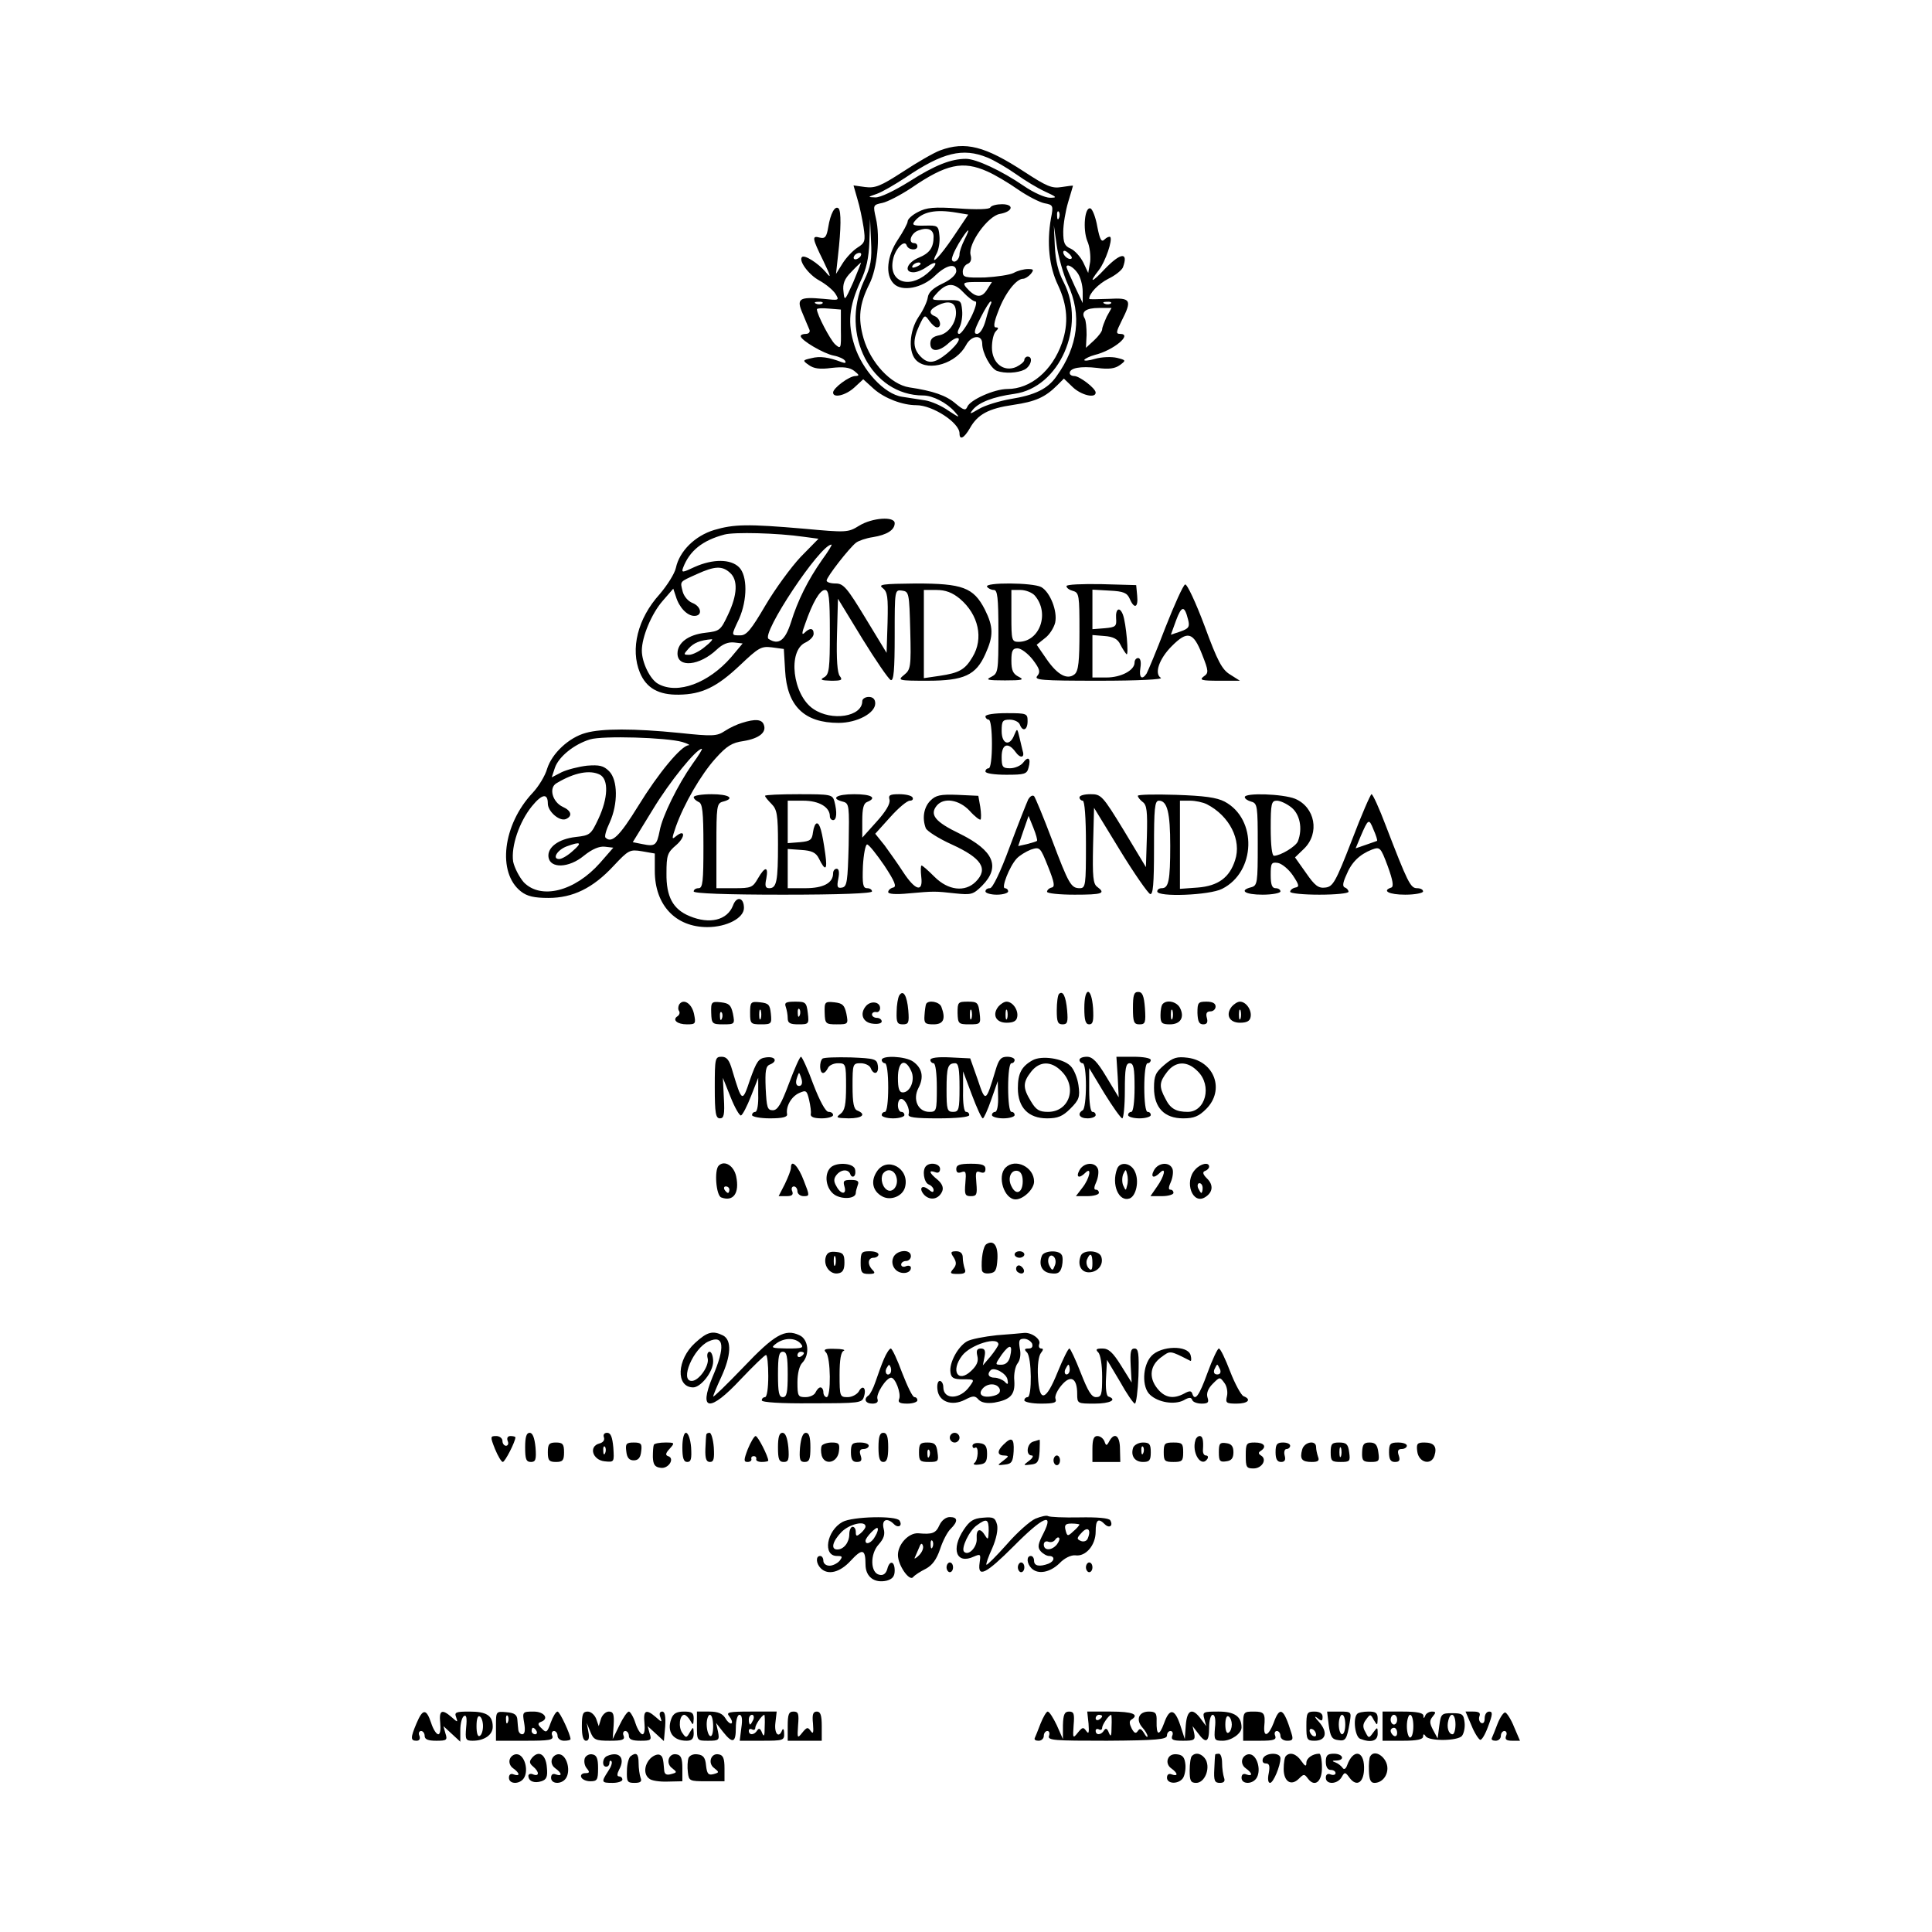 <?xml version="1.0" encoding="UTF-8" standalone="yes"?>
<svg version="1.0" xmlns="http://www.w3.org/2000/svg" width="100mm" height="100mm" viewBox="0 0 426 596" preserveAspectRatio="xMidYMid meet">
  <g transform="translate(0,596) scale(0.1,-0.1)" fill="#000000" stroke="none">
    <path d="M2050 5496 c-19 -7 -71 -37 -115 -66 -68 -44 -85 -51 -116 -47 l-36
5 12 -42 c7 -22 15 -62 19 -87 6 -42 5 -48 -19 -63 -14 -9 -35 -31 -46 -49
l-20 -32 6 55 c10 86 10 138 2 147 -11 10 -25 -15 -32 -58 -5 -30 -10 -36 -26
-32 -25 7 -24 -1 11 -72 24 -50 25 -56 7 -34 -23 27 -65 54 -73 46 -11 -11 20
-54 53 -72 20 -11 42 -29 50 -41 13 -21 12 -21 -36 -16 -76 7 -85 1 -65 -45 9
-21 18 -44 21 -50 3 -7 -2 -13 -11 -13 -9 0 -16 -3 -16 -7 1 -13 71 -54 102
-60 16 -3 31 -10 35 -16 4 -7 0 -8 -11 -4 -39 15 -67 19 -93 12 -27 -6 -28 -7
-8 -21 15 -11 34 -14 70 -9 37 4 55 2 70 -9 16 -13 17 -15 4 -16 -19 0 -69
-37 -69 -51 0 -18 39 -9 66 16 l27 25 33 -30 c33 -29 88 -50 131 -50 50 0 133
-54 133 -87 0 -22 14 -15 32 16 24 43 58 61 134 72 68 10 98 23 136 61 l20 20
27 -26 c26 -25 71 -36 71 -17 0 13 -50 51 -66 51 -8 0 -14 4 -14 9 0 16 33 22
85 16 36 -5 55 -2 70 9 19 14 19 15 -9 22 -17 4 -47 3 -68 -3 -20 -6 -35 -7
-33 -3 3 4 17 11 32 15 58 14 119 65 78 65 -13 0 -12 6 5 40 33 65 29 72 -40
68 -33 -1 -60 -2 -60 0 0 17 28 46 59 62 21 10 41 26 45 35 18 49 -7 46 -56
-5 -40 -43 -51 -45 -18 -3 20 26 43 93 35 102 -3 2 -11 -1 -18 -8 -9 -9 -14
-1 -22 40 -5 29 -15 54 -21 56 -18 6 -24 -64 -10 -100 8 -17 11 -47 9 -65 l-6
-34 -15 32 c-9 18 -26 37 -39 43 -19 8 -23 18 -23 52 0 23 7 64 15 91 8 27 15
50 15 51 0 1 -16 -1 -35 -4 -30 -5 -46 2 -115 47 -121 79 -182 95 -260 66z
m146 -22 c22 -9 61 -32 88 -51 28 -20 68 -44 90 -54 37 -17 38 -19 15 -19 -15
0 -51 16 -80 36 -70 48 -148 84 -179 84 -46 0 -95 -19 -175 -70 -45 -28 -90
-50 -105 -49 -24 1 -24 1 5 11 17 6 56 29 88 50 115 78 177 93 253 62z m0 -43
c23 -10 65 -35 95 -56 29 -20 66 -39 81 -42 27 -5 28 -7 20 -47 -13 -75 -6
-148 22 -206 29 -62 33 -118 12 -178 -30 -86 -97 -142 -168 -142 -41 0 -116
-34 -124 -55 -5 -12 -11 -11 -36 10 -29 25 -69 39 -143 50 -57 9 -119 76 -141
151 -18 63 -13 106 18 168 24 47 34 144 20 203 -9 40 -9 41 20 47 15 3 56 24
89 46 108 74 159 85 235 51z m221 -143 c-3 -8 -6 -5 -6 6 -1 11 2 17 5 13 3
-3 4 -12 1 -19z m-602 -195 c-75 -164 23 -353 183 -353 29 0 72 -22 97 -50 18
-20 16 -20 -19 3 -21 15 -53 29 -72 32 -19 3 -51 8 -71 11 -55 8 -123 82 -147
158 -22 69 -17 120 18 197 19 39 26 73 28 124 l2 70 3 -68 c3 -57 0 -78 -22
-124z m629 -10 c44 -94 32 -191 -35 -284 -27 -39 -67 -58 -142 -70 -34 -6 -77
-19 -96 -30 -29 -17 -32 -18 -20 -3 19 23 63 40 128 49 139 19 223 209 152
345 -16 30 -25 66 -27 110 l-3 65 9 -63 c5 -34 20 -88 34 -119z m12 80 c-7 -7
-26 7 -26 19 0 6 6 6 15 -2 9 -7 13 -15 11 -17z m-651 7 c-3 -5 -11 -10 -16
-10 -6 0 -7 5 -4 10 3 6 11 10 16 10 6 0 7 -4 4 -10z m-23 -81 c-26 -58 -27
-59 -30 -28 -3 23 3 39 24 60 15 16 29 29 30 29 1 0 -10 -27 -24 -61z m692 29
c9 -12 16 -38 16 -58 l0 -35 -25 53 c-14 30 -25 56 -25 58 0 12 21 1 34 -18z
m-787 -94 c-3 -3 -12 -4 -19 -1 -8 3 -5 6 6 6 11 1 17 -2 13 -5z m890 0 c-3
-3 -12 -4 -19 -1 -8 3 -5 6 6 6 11 1 17 -2 13 -5z m-833 -81 c1 -60 0 -61 -18
-45 -15 14 -56 92 -56 108 0 3 17 4 37 2 l37 -3 0 -62z m820 40 c-7 -16 -14
-33 -14 -39 0 -6 -11 -21 -25 -34 l-25 -23 2 40 c0 22 -2 45 -6 51 -12 20 4
32 44 32 l39 0 -15 -27z"/>
    <path d="M2205 5320 c-3 -6 -42 -7 -98 -3 -75 5 -99 3 -125 -11 -18 -9 -32
-22 -32 -29 0 -6 -14 -32 -30 -56 -34 -51 -40 -109 -13 -136 25 -26 88 -14
127 24 35 34 66 41 66 14 -1 -11 -17 -26 -43 -38 -29 -14 -43 -27 -45 -43 -2
-13 -14 -39 -28 -59 -30 -45 -33 -112 -6 -136 38 -34 122 -8 152 48 16 31 50
34 50 5 0 -29 26 -76 45 -84 25 -9 64 -7 86 4 20 11 27 40 9 40 -5 0 -10 -5
-10 -10 0 -6 -11 -15 -25 -22 -39 -17 -75 12 -75 60 0 21 5 43 12 50 9 9 9 12
0 12 -8 0 -6 16 8 51 20 54 55 99 76 99 6 0 17 7 24 15 10 13 9 15 -9 15 -12
0 -32 -5 -44 -12 -12 -6 -52 -12 -89 -14 -61 -1 -68 0 -68 18 0 10 7 21 15 24
10 4 13 14 9 28 -8 34 53 119 90 126 41 7 46 30 7 30 -16 0 -33 -4 -36 -10z
m-104 -16 l36 -6 -45 -67 c-42 -63 -77 -98 -52 -52 6 12 10 36 8 54 -3 31 -5
32 -45 31 -36 -1 -41 2 -31 14 24 29 64 37 129 26z m-71 -74 c0 -34 -12 -51
-46 -65 -36 -15 -47 -45 -16 -45 10 0 28 7 40 16 36 25 37 10 2 -20 -59 -49
-120 -24 -105 44 7 34 36 62 42 43 5 -15 33 -17 33 -3 0 6 -4 10 -10 10 -20 0
-10 31 13 39 29 11 47 3 47 -19z m95 -10 c-8 -16 -15 -36 -15 -44 0 -17 -16
-30 -23 -19 -3 5 6 27 20 51 29 48 41 57 18 12z m-135 -74 c0 -2 -7 -7 -16
-10 -8 -3 -12 -2 -9 4 6 10 25 14 25 6z m169 -116 c6 0 0 -22 -14 -50 -14 -27
-30 -50 -36 -50 -6 0 -6 7 1 20 6 12 10 35 8 53 -3 31 -4 32 -50 31 -46 0 -47
0 -30 19 31 35 54 37 83 6 15 -16 32 -29 38 -29z m35 35 c-17 -26 -36 -23 -64
9 -11 14 -7 16 34 16 l46 0 -16 -25z m-96 -58 c7 -34 -18 -74 -49 -81 -21 -4
-29 -11 -29 -26 0 -27 27 -26 57 2 13 12 26 18 30 14 9 -9 -46 -62 -74 -70
-15 -5 -28 -1 -42 13 -25 25 -26 52 -5 97 16 34 17 34 31 14 8 -11 18 -20 24
-20 15 0 10 27 -6 34 -21 8 -19 21 8 34 30 15 51 11 55 -11z m109 16 c-3 -5
-10 -27 -16 -50 -7 -26 -18 -43 -27 -43 -11 0 -9 11 11 50 14 28 28 50 31 50
3 0 3 -3 1 -7z"/>
    <path d="M1800 4338 c-34 -21 -39 -21 -170 -9 -174 15 -216 14 -277 -4 -59
-18 -107 -65 -118 -117 -4 -18 -27 -54 -50 -81 -68 -75 -91 -169 -61 -242 20
-48 58 -69 120 -68 71 1 117 23 189 91 57 54 65 59 98 55 l37 -5 4 -67 c6
-109 59 -161 165 -161 57 0 113 30 113 60 0 13 -7 20 -20 20 -11 0 -20 -6 -20
-13 0 -48 -94 -63 -151 -24 -64 43 -80 180 -24 205 14 7 25 18 25 27 0 18 -12
19 -28 3 -9 -9 -9 -1 2 28 23 66 45 104 61 104 12 0 15 -22 15 -130 0 -112 -2
-130 -17 -139 -15 -8 -10 -10 21 -11 32 0 36 2 27 14 -8 9 -11 52 -9 127 l3
112 75 -123 c42 -68 81 -125 88 -128 9 -3 12 31 12 138 0 141 0 141 23 138 21
-3 22 -7 25 -123 3 -113 1 -121 -19 -137 -21 -17 -18 -18 72 -18 113 0 150 17
179 83 25 55 25 83 -2 137 -35 68 -69 80 -213 80 -103 -1 -117 -3 -102 -14 15
-12 17 -27 15 -107 l-3 -93 -65 107 c-57 94 -68 107 -92 107 -16 0 -28 4 -28
9 0 11 70 101 91 117 8 6 31 14 52 17 43 7 67 22 67 43 0 22 -70 17 -110 -8z
m-170 -34 l45 -6 -55 -56 c-30 -32 -79 -99 -109 -150 -44 -75 -58 -92 -77 -92
-29 0 -29 -2 -4 51 26 59 26 133 0 159 -26 26 -81 26 -137 1 -38 -18 -41 -18
-36 -3 20 53 60 85 128 103 30 8 162 5 245 -7z m56 -71 c-44 -63 -75 -125 -96
-193 -18 -56 -38 -71 -69 -51 -24 15 159 291 194 291 3 0 -10 -21 -29 -47z
m-284 -40 c25 -22 23 -68 -6 -129 -23 -49 -26 -51 -70 -56 -53 -6 -86 -31 -86
-64 0 -45 68 -38 121 12 18 17 35 24 54 22 l26 -3 -36 -43 c-69 -79 -164 -115
-224 -82 -25 13 -51 66 -51 103 0 42 30 114 64 153 l33 38 8 -24 c10 -34 35
-60 57 -60 26 0 22 29 -6 40 -13 5 -26 20 -30 35 -8 33 -11 29 44 54 55 25 78
26 102 4z m709 -80 c58 -49 74 -123 39 -180 -23 -39 -41 -49 -102 -58 l-48 -7
0 136 0 136 39 0 c28 0 49 -8 72 -27z m-786 -148 c-16 -14 -39 -25 -49 -25
-18 0 -18 1 -2 19 16 18 36 26 71 29 6 1 -3 -10 -20 -23z"/>
    <path d="M2195 4150 c3 -5 13 -10 21 -10 11 0 14 -23 14 -128 0 -124 -1 -129
-22 -140 -19 -9 -12 -11 42 -11 54 0 61 2 43 11 -18 9 -23 20 -23 50 0 31 4
38 19 38 11 0 32 -16 47 -35 22 -29 24 -38 14 -50 -11 -13 11 -15 191 -15 121
0 198 4 190 9 -21 13 -5 59 34 98 48 48 66 44 93 -25 21 -53 21 -58 5 -69 -14
-11 -6 -13 48 -13 l64 0 -30 19 c-25 15 -39 41 -79 150 -27 72 -54 130 -60
128 -6 -2 -33 -62 -61 -133 -27 -71 -54 -135 -58 -142 -14 -21 -24 -13 -19 18
3 18 0 30 -7 30 -6 0 -11 -6 -11 -14 0 -24 -42 -46 -87 -46 l-43 0 0 66 0 65
37 -3 c27 -2 41 -9 49 -26 6 -12 15 -26 19 -30 8 -8 -1 96 -11 122 -10 26 -23
18 -21 -11 2 -25 -1 -28 -35 -31 l-38 -3 0 61 0 61 53 -3 c43 -2 54 -7 62 -25
14 -33 27 -28 23 10 l-3 32 -107 3 c-61 1 -108 -1 -108 -6 0 -6 9 -12 20 -15
19 -5 20 -14 20 -125 0 -92 -3 -122 -15 -132 -22 -18 -52 -3 -86 46 l-31 45
25 20 c14 10 28 32 32 48 8 36 -16 95 -43 110 -26 14 -176 15 -167 1z m147
-27 c47 -54 16 -142 -49 -143 -22 0 -23 4 -23 80 l0 80 28 0 c16 0 36 -8 44
-17z m473 -74 c6 -23 2 -28 -23 -37 l-30 -10 16 44 c17 46 26 47 37 3z"/>
    <path d="M2190 3750 c0 -5 5 -10 10 -10 6 0 10 -32 10 -75 0 -43 -4 -75 -10
-75 -5 0 -10 -4 -10 -10 0 -6 28 -10 64 -10 57 0 64 2 69 22 8 29 -1 37 -17
15 -7 -9 -25 -17 -40 -17 -23 0 -26 4 -26 35 0 40 20 47 43 15 14 -20 29 -18
22 3 -2 7 -6 26 -10 42 -7 29 -7 29 -16 8 -14 -37 -39 -29 -39 12 0 31 3 35
25 35 14 0 28 -7 31 -15 9 -24 24 -17 24 10 0 24 -2 25 -65 25 -37 0 -65 -4
-65 -10z"/>
    <path d="M1439 3730 c-14 -4 -38 -15 -53 -25 -24 -16 -37 -17 -140 -6 -140 14
-240 14 -289 0 -52 -14 -104 -63 -119 -110 -6 -22 -27 -56 -45 -75 -92 -98
-110 -246 -36 -304 19 -15 41 -20 85 -20 75 0 137 30 201 99 46 49 50 51 87
45 l40 -7 0 -54 c0 -105 64 -173 162 -173 60 0 113 28 113 59 0 33 -23 38 -34
7 -18 -45 -72 -58 -134 -32 -51 21 -72 60 -71 132 0 56 3 64 30 87 29 25 28
51 -1 27 -13 -11 -13 -8 0 30 25 70 77 160 122 210 35 39 51 49 87 54 48 8 72
27 62 51 -6 16 -26 18 -67 5z m-184 -59 c17 -5 25 -10 19 -10 -23 -2 -93 -86
-155 -187 -58 -94 -82 -117 -101 -98 -4 3 2 24 13 47 26 58 25 131 -2 158 -17
17 -30 20 -68 17 -26 -3 -61 -12 -78 -20 l-31 -16 10 30 c12 34 59 72 108 87
39 12 237 6 285 -8z m31 -68 c-45 -64 -93 -161 -101 -206 -9 -45 -14 -49 -53
-41 l-30 6 62 101 c52 86 134 187 151 187 3 0 -10 -21 -29 -47z m-285 -33 c27
-15 25 -72 -5 -136 -23 -49 -26 -51 -70 -56 -53 -6 -88 -32 -84 -62 5 -36 63
-34 109 4 26 21 48 30 65 28 l26 -3 -41 -47 c-78 -88 -182 -114 -235 -60 -14
16 -29 45 -33 64 -7 47 19 123 58 171 31 38 49 41 49 8 0 -24 35 -55 55 -48
22 9 18 26 -9 38 -32 15 -44 59 -19 73 55 33 103 42 134 26z m-84 -235 c-15
-14 -34 -25 -42 -25 -23 0 -6 28 23 39 44 16 49 12 19 -14z"/>
    <path d="M1290 3501 c0 -5 7 -11 15 -15 12 -4 15 -29 15 -136 0 -109 -2 -130
-15 -130 -8 0 -15 -4 -15 -10 0 -6 98 -10 275 -10 177 0 275 4 275 10 0 6 -7
10 -15 10 -13 0 -15 12 -13 68 2 37 8 67 13 67 6 -1 29 -30 53 -65 33 -50 39
-66 27 -68 -8 -2 -15 -8 -15 -14 0 -6 23 -8 63 -4 79 7 81 7 144 0 49 -5 55
-4 83 24 57 58 36 108 -69 160 -77 37 -94 59 -71 87 22 26 69 18 101 -16 16
-18 32 -30 34 -27 2 2 2 20 -1 39 l-6 34 -64 3 c-53 2 -67 -1 -84 -18 -20 -20
-26 -54 -14 -85 4 -9 40 -32 80 -50 92 -42 114 -75 74 -115 -33 -33 -85 -27
-127 15 -19 19 -37 35 -40 35 -3 0 -3 -16 -1 -35 6 -49 -18 -43 -56 15 -16 25
-42 61 -57 82 l-29 36 46 51 c25 28 52 51 61 51 8 0 11 5 8 10 -3 6 -22 10
-41 10 -29 0 -34 -3 -30 -17 3 -12 -11 -36 -40 -68 l-44 -49 0 52 c0 38 4 54
15 58 32 13 13 24 -40 24 -55 0 -74 -13 -35 -23 20 -5 20 -12 18 -134 -3 -112
-5 -128 -20 -131 -15 -3 -17 2 -12 27 4 20 2 31 -5 31 -6 0 -11 -6 -11 -14 0
-30 -30 -46 -86 -46 l-54 0 0 61 0 60 42 -3 c32 -2 45 -8 54 -26 20 -41 27
-37 20 13 -10 71 -17 95 -26 95 -5 0 -10 -12 -12 -27 -3 -24 -8 -28 -40 -31
l-38 -3 0 65 0 66 48 0 c49 0 82 -20 82 -48 0 -7 5 -12 10 -12 11 0 13 24 4
58 -6 21 -11 22 -110 22 -57 0 -104 -2 -104 -5 0 -3 9 -14 20 -25 17 -17 20
-33 20 -124 0 -114 -4 -136 -27 -136 -12 0 -14 7 -9 30 7 38 -4 38 -26 0 -16
-28 -21 -30 -73 -30 l-55 0 0 131 c0 122 1 131 20 136 39 10 19 23 -35 23 -30
0 -55 -4 -55 -9z"/>
    <path d="M2322 3494 c-5 -11 -31 -76 -57 -146 -29 -79 -53 -128 -61 -128 -8 0
-14 -4 -14 -10 0 -5 16 -10 35 -10 19 0 35 5 35 10 0 6 -5 10 -10 10 -12 0 14
67 36 91 9 10 29 22 44 28 28 9 29 8 53 -52 20 -50 22 -63 11 -65 -8 -2 -14
-8 -14 -13 0 -5 38 -9 85 -9 86 0 97 4 70 24 -13 9 -15 32 -13 127 l3 117 80
-131 c44 -72 86 -132 93 -135 9 -3 12 30 12 142 0 122 2 146 15 146 26 0 35
-37 35 -139 0 -108 -5 -131 -26 -131 -8 0 -14 -4 -14 -10 0 -18 161 -12 200 8
104 52 109 215 8 269 -25 13 -63 18 -150 21 -65 2 -118 1 -118 -3 0 -4 7 -13
15 -19 13 -9 15 -30 13 -106 l-3 -95 -68 113 c-66 108 -70 112 -103 112 -19 0
-34 -4 -34 -10 0 -5 5 -10 10 -10 6 0 10 -52 10 -135 0 -125 -1 -135 -19 -135
-27 0 -34 12 -86 150 -26 69 -51 129 -55 134 -5 4 -12 0 -18 -10z m551 -15
c70 -36 108 -111 87 -173 -17 -53 -52 -79 -115 -84 l-55 -4 0 136 0 136 31 0
c17 0 40 -5 52 -11z m-524 -113 c-2 -2 -16 -6 -31 -10 l-27 -6 16 47 16 46 15
-37 c8 -20 13 -38 11 -40z"/>
    <path d="M2990 3501 c0 -5 9 -11 20 -14 19 -5 20 -14 20 -132 0 -118 -1 -127
-20 -132 -39 -10 -19 -23 35 -23 30 0 55 5 55 10 0 6 -7 10 -15 10 -11 0 -15
11 -15 41 0 36 2 40 22 37 12 -2 33 -19 46 -38 20 -30 21 -36 8 -38 -9 -2 -16
-8 -16 -13 0 -5 41 -9 90 -9 50 0 90 4 90 9 0 5 -5 11 -11 13 -8 3 -7 14 4 38
16 40 41 64 79 79 25 9 27 8 49 -51 16 -44 19 -63 11 -66 -30 -10 -7 -22 43
-22 30 0 55 5 55 10 0 6 -8 10 -19 10 -20 0 -29 19 -96 193 -20 53 -40 97 -44
97 -3 0 -31 -64 -61 -143 -50 -129 -58 -142 -81 -145 -22 -3 -33 6 -60 45
l-34 48 28 27 c49 48 34 128 -28 154 -38 15 -155 19 -155 5z m144 -32 c26 -21
35 -65 20 -104 -6 -16 -54 -45 -74 -45 -6 0 -10 32 -10 85 0 76 2 85 19 85 10
0 30 -9 45 -21z m264 -103 c-2 -1 -17 -6 -34 -12 l-32 -11 15 36 c24 56 26 57
40 22 8 -18 13 -34 11 -35z"/>
    <path d="M1924 2889 c-4 -7 -8 -30 -8 -51 -1 -32 2 -38 19 -38 18 0 20 5 17
43 -4 47 -16 65 -28 46z"/>
    <path d="M2417 2894 c-4 -4 -7 -27 -7 -51 0 -35 3 -43 18 -43 15 0 17 7 14 43
-4 44 -13 62 -25 51z"/>
    <path d="M2495 2850 c0 -38 4 -50 15 -50 12 0 14 11 12 50 -5 67 -27 67 -27 0z"/>
    <path d="M2645 2850 c0 -43 3 -50 20 -50 18 0 20 5 17 50 -3 39 -8 50 -21 50
-13 0 -16 -10 -16 -50z"/>
    <path d="M1245 2861 c-3 -6 -4 -15 0 -20 3 -5 1 -12 -5 -16 -17 -11 -1 -25 29
-25 27 0 28 2 22 32 -7 33 -33 49 -46 29z"/>
    <path d="M1344 2836 c1 -34 3 -36 37 -36 36 0 36 1 30 33 -6 27 -12 32 -37 35
-29 3 -31 1 -30 -32z m33 -18 c-3 -8 -6 -5 -6 6 -1 11 2 17 5 13 3 -3 4 -12 1
-19z"/>
    <path d="M1464 2835 c0 -33 2 -35 34 -35 32 0 33 2 30 33 -3 28 -7 32 -33 35
-29 3 -31 1 -31 -33z m33 -17 c-3 -7 -5 -2 -5 12 0 14 2 19 5 13 2 -7 2 -19 0
-25z"/>
    <path d="M1574 2854 c3 -9 6 -24 6 -35 0 -15 7 -19 33 -19 32 0 33 1 29 35 -4
33 -7 35 -39 35 -28 0 -34 -3 -29 -16z m43 -26 c-3 -8 -6 -5 -6 6 -1 11 2 17
5 13 3 -3 4 -12 1 -19z"/>
    <path d="M1694 2836 c1 -34 3 -36 37 -36 36 0 36 1 30 33 -6 27 -12 32 -37 35
-29 3 -31 1 -30 -32z"/>
    <path d="M1821 2856 c-20 -24 -9 -51 22 -54 15 -2 27 1 27 7 0 6 -7 11 -15 11
-8 0 -15 5 -15 10 0 6 6 9 13 8 6 -2 12 4 12 12 0 20 -29 24 -44 6z"/>
    <path d="M2007 2863 c-2 -5 -4 -20 -5 -35 -2 -25 2 -28 28 -28 31 0 38 17 24
54 -6 16 -40 22 -47 9z"/>
    <path d="M2104 2835 c1 -33 3 -35 36 -35 35 0 36 1 32 35 -4 32 -7 35 -36 35
-31 0 -32 -2 -32 -35z m43 -17 c-3 -7 -5 -2 -5 12 0 14 2 19 5 13 2 -7 2 -19
0 -25z"/>
    <path d="M2230 2855 c-20 -25 -8 -50 25 -50 21 0 31 5 33 18 4 21 -14 47 -33
47 -7 0 -18 -7 -25 -15z m27 -37 c-3 -7 -5 -2 -5 12 0 14 2 19 5 13 2 -7 2
-19 0 -25z"/>
    <path d="M2737 2863 c-4 -3 -7 -19 -7 -35 0 -24 4 -28 29 -28 33 0 46 22 31
51 -10 19 -40 26 -53 12z m30 -45 c-3 -7 -5 -2 -5 12 0 14 2 19 5 13 2 -7 2
-19 0 -25z"/>
    <path d="M2844 2835 c1 -26 5 -35 18 -35 11 0 15 6 11 20 -4 14 0 20 11 20 9
0 16 7 16 15 0 10 -10 15 -28 15 -26 0 -28 -3 -28 -35z"/>
    <path d="M2950 2855 c-20 -25 -8 -50 25 -50 21 0 31 5 33 18 4 21 -14 47 -33
47 -7 0 -18 -7 -25 -15z m27 -37 c-3 -7 -5 -2 -5 12 0 14 2 19 5 13 2 -7 2
-19 0 -25z"/>
    <path d="M1355 2605 c0 -80 3 -95 16 -95 12 0 15 11 12 63 l-3 62 24 -60 c13
-33 28 -58 32 -56 5 2 19 29 31 60 l22 56 0 -52 c1 -29 -3 -53 -9 -53 -5 0
-10 -4 -10 -10 0 -5 25 -10 55 -10 39 0 55 4 53 13 -4 24 13 54 37 65 22 10
24 8 31 -21 4 -18 7 -38 5 -44 -1 -9 11 -13 34 -13 19 0 35 5 35 10 0 6 -6 10
-14 10 -9 0 -27 33 -47 85 -17 47 -35 85 -38 85 -4 0 -20 -37 -37 -82 -24 -64
-35 -83 -50 -83 -17 0 -19 9 -22 68 -2 53 0 68 13 73 25 10 17 26 -12 22 -23
-3 -29 -12 -49 -68 -24 -72 -25 -72 -55 28 -9 32 -17 42 -33 42 -20 0 -21 -5
-21 -95z m268 25 c3 -12 0 -20 -8 -20 -8 0 -11 8 -8 20 3 11 7 20 8 20 1 0 5
-9 8 -20z"/>
    <path d="M1687 2694 c-10 -10 -9 -44 2 -44 5 0 11 7 15 15 3 8 17 15 31 15 24
0 25 -2 25 -71 0 -57 -4 -75 -17 -85 -16 -12 -13 -13 25 -14 41 0 56 12 27 24
-11 4 -15 22 -15 76 0 68 1 70 25 70 14 0 28 -7 31 -15 9 -23 26 -18 22 8 -3
20 -9 22 -83 25 -45 1 -84 0 -88 -4z"/>
    <path d="M1870 2690 c0 -5 5 -10 10 -10 6 0 10 -32 10 -75 0 -43 -4 -75 -10
-75 -5 0 -10 -4 -10 -10 0 -5 16 -10 35 -10 19 0 35 5 35 10 0 6 -4 10 -10 10
-5 0 -10 9 -10 20 0 11 4 20 10 20 13 0 28 -32 23 -47 -4 -10 19 -13 91 -13
57 0 96 4 96 10 0 6 -4 10 -10 10 -6 0 -10 27 -9 63 l0 62 27 -72 c15 -40 30
-73 34 -73 3 0 15 26 26 58 l20 57 1 -47 c1 -27 -3 -48 -9 -48 -5 0 -10 -4
-10 -10 0 -5 16 -10 35 -10 19 0 35 5 35 10 0 6 -4 10 -10 10 -6 0 -10 32 -10
75 0 43 4 75 10 75 6 0 10 5 10 10 0 6 -11 10 -23 10 -19 0 -26 -8 -36 -42
-30 -100 -31 -100 -55 -28 l-23 65 -61 3 c-39 2 -62 -1 -62 -8 0 -5 5 -10 10
-10 6 0 10 -32 10 -75 0 -72 -1 -75 -23 -75 -35 0 -52 38 -34 73 18 34 12 62
-16 82 -24 17 -97 20 -97 5z m91 -34 c13 -27 -3 -66 -26 -66 -11 0 -15 12 -15
45 0 51 22 63 41 21z m149 -51 c0 -68 -2 -75 -20 -75 -18 0 -20 7 -20 68 0 71
4 82 27 82 10 0 13 -19 13 -75z"/>
    <path d="M2335 2689 c-34 -19 -45 -41 -45 -86 0 -60 33 -93 90 -93 33 0 48 6
72 30 27 27 30 36 25 72 -3 22 -14 50 -25 60 -23 23 -89 33 -117 17z m90 -34
c49 -49 24 -125 -42 -125 -27 0 -37 6 -53 33 -25 41 -25 58 1 91 26 33 62 34
94 1z"/>
    <path d="M2480 2690 c0 -5 5 -10 10 -10 6 0 10 -30 10 -69 0 -39 -4 -73 -10
-76 -18 -11 -10 -25 15 -25 14 0 25 5 25 10 0 6 -4 10 -10 10 -6 0 -10 29 -10
67 l0 68 47 -78 c26 -42 51 -77 55 -77 4 0 8 38 8 85 0 69 3 85 15 85 12 0 15
-15 15 -75 0 -43 -4 -75 -10 -75 -5 0 -10 -4 -10 -10 0 -5 16 -10 35 -10 19 0
35 5 35 10 0 6 -4 10 -10 10 -6 0 -10 32 -10 75 0 43 4 75 10 75 6 0 10 5 10
10 0 6 -24 10 -53 10 l-53 0 4 -62 3 -63 -38 63 c-28 47 -43 62 -60 62 -13 0
-23 -4 -23 -10z"/>
    <path d="M2742 2675 c-27 -23 -32 -33 -32 -71 0 -61 32 -94 90 -94 33 0 48 6
71 29 58 58 26 147 -57 158 -33 4 -45 1 -72 -22z m103 -20 c45 -44 24 -125
-31 -125 -36 0 -54 10 -69 41 -20 37 -19 51 6 83 26 33 62 34 94 1z"/>
    <path d="M1367 2364 c-14 -14 -8 -92 8 -98 37 -14 57 13 46 65 -7 33 -36 51
-54 33z m33 -74 c0 -5 -2 -10 -4 -10 -3 0 -8 5 -11 10 -3 6 -1 10 4 10 6 0 11
-4 11 -10z"/>
    <path d="M1590 2358 c0 -8 -9 -30 -19 -51 l-19 -37 24 0 c17 0 22 4 18 15 -4
8 -1 15 5 15 6 0 11 -7 11 -15 0 -8 9 -15 19 -15 19 0 19 1 1 47 -17 46 -40
69 -40 41z"/>
    <path d="M1712 2358 c-21 -21 -14 -66 13 -84 24 -15 65 -12 65 6 0 5 3 15 6
24 5 12 0 16 -21 16 -22 0 -25 -3 -20 -20 8 -26 -11 -26 -25 1 -9 15 -8 24 1
35 14 17 36 18 42 2 2 -7 8 -10 12 -6 4 4 5 14 2 23 -8 18 -58 20 -75 3z"/>
    <path d="M1855 2346 c-20 -30 -13 -61 17 -77 26 -14 63 1 70 29 15 58 -56 96
-87 48z m60 -16 c9 -28 -13 -54 -31 -39 -15 12 -19 41 -7 52 13 13 32 7 38
-13z"/>
    <path d="M2007 2363 c-13 -12 -7 -51 8 -57 8 -3 15 -11 15 -17 0 -8 -4 -8 -15
1 -22 18 -32 3 -13 -17 19 -18 45 -12 55 13 4 11 -1 23 -15 35 -25 20 -29 31
-7 23 9 -4 15 0 15 10 0 16 -30 22 -43 9z"/>
    <path d="M2100 2354 c0 -11 5 -14 16 -10 14 5 15 0 12 -34 -3 -35 -1 -40 17
-40 18 0 20 5 17 40 -3 34 -2 39 12 34 11 -4 16 -1 16 10 0 12 -10 16 -45 16
-35 0 -45 -4 -45 -16z"/>
    <path d="M2252 2358 c-27 -27 -4 -98 31 -98 24 0 57 32 57 55 0 45 -58 73 -88
43z m53 -42 c0 -35 -20 -45 -34 -17 -14 25 -3 53 18 49 10 -2 16 -13 16 -32z"/>
    <path d="M2480 2350 c-12 -22 -1 -27 18 -8 21 21 14 -17 -9 -46 l-20 -26 35 0
c20 0 36 5 36 10 0 6 -4 10 -10 10 -6 0 -5 9 2 24 6 14 8 32 5 40 -9 23 -44
20 -57 -4z"/>
    <path d="M2596 2354 c-18 -48 5 -103 39 -91 20 8 30 54 16 83 -12 27 -46 32
-55 8z m31 -51 c-4 -17 -4 -17 -12 0 -4 9 -4 25 0 35 8 16 8 16 12 0 3 -10 3
-26 0 -35z"/>
    <path d="M2710 2350 c-12 -22 -1 -27 18 -8 21 21 14 -11 -9 -43 l-20 -29 35 0
c20 0 36 5 36 10 0 6 -4 10 -10 10 -6 0 -5 9 2 24 6 14 8 32 5 40 -9 23 -44
20 -57 -4z"/>
    <path d="M2837 2352 c-35 -38 -8 -110 31 -85 24 15 26 38 5 58 -13 13 -14 20
-5 23 6 2 12 8 12 13 0 15 -26 10 -43 -9z m23 -57 c0 -8 -2 -15 -4 -15 -2 0
-6 7 -10 15 -3 8 -1 15 4 15 6 0 10 -7 10 -15z"/>
    <path d="M2193 2122 c-10 -6 -17 -46 -14 -80 1 -8 10 -12 24 -10 18 2 22 10
24 45 2 41 -12 59 -34 45z"/>
    <path d="M1697 2081 c-7 -27 15 -54 39 -49 14 2 19 12 19 33 0 25 -4 31 -26
33 -19 2 -28 -2 -32 -17z m30 -23 c-3 -7 -5 -2 -5 12 0 14 2 19 5 13 2 -7 2
-19 0 -25z"/>
    <path d="M1805 2065 c0 -30 3 -35 25 -35 19 0 21 3 12 12 -17 17 -15 38 3 38
8 0 15 5 15 10 0 6 -12 10 -27 10 -25 0 -28 -3 -28 -35z"/>
    <path d="M1905 2079 c-5 -13 -1 -27 8 -36 16 -16 47 -12 47 6 0 6 -7 8 -15 5
-8 -4 -15 -1 -15 5 0 6 7 11 15 11 8 0 15 7 15 15 0 24 -47 19 -55 -6z"/>
    <path d="M2092 2081 c9 -15 9 -23 -1 -35 -12 -14 -10 -16 14 -16 21 0 26 4 21
16 -3 9 -6 24 -6 35 0 12 -7 19 -20 19 -17 0 -19 -3 -8 -19z"/>
    <path d="M2280 2090 c0 -5 7 -10 15 -10 8 0 15 5 15 10 0 6 -7 10 -15 10 -8 0
-15 -4 -15 -10z"/>
    <path d="M2364 2086 c-11 -29 1 -51 28 -54 22 -3 29 2 34 22 3 14 3 30 -1 35
-9 16 -55 13 -61 -3z m40 -30 c-6 -16 -8 -17 -16 -2 -11 19 0 42 13 29 6 -6 7
-18 3 -27z"/>
    <path d="M2484 2086 c-11 -28 1 -51 25 -51 28 0 47 25 38 49 -8 20 -56 21 -63
2z m36 -23 c0 -20 -3 -24 -11 -16 -7 7 -9 19 -6 27 10 24 17 19 17 -11z"/>
    <path d="M2286 2052 c-3 -6 -1 -14 5 -17 15 -10 25 3 12 16 -7 7 -13 7 -17 1z"/>
    <path d="M1294 1817 c-56 -51 -60 -136 -6 -137 24 0 62 48 62 80 0 16 -5 30
-11 30 -6 0 -9 -9 -6 -20 6 -23 -27 -70 -49 -70 -38 0 5 101 52 122 48 22 52
-17 12 -110 -44 -106 -8 -109 87 -7 39 41 74 75 78 75 4 0 7 -29 7 -65 0 -37
-4 -65 -10 -65 -5 0 -10 -4 -10 -10 0 -6 59 -10 154 -9 147 0 155 1 161 20 9
27 -4 39 -16 16 -6 -9 -21 -17 -34 -17 -24 0 -25 2 -25 69 0 46 4 71 13 74 6
3 -6 6 -28 6 -30 1 -36 -2 -27 -11 15 -15 16 -138 2 -138 -5 0 -10 7 -10 15 0
8 -4 15 -9 15 -5 0 -11 -7 -15 -15 -3 -8 -17 -15 -31 -15 -23 0 -25 3 -25 46
0 27 6 51 15 60 24 25 19 73 -9 85 -44 21 -77 2 -173 -99 -51 -53 -93 -94 -93
-90 0 3 11 30 25 60 30 65 33 113 6 128 -32 16 -49 12 -87 -23z m326 -2 c11
-13 5 -15 -41 -15 -50 1 -52 2 -35 15 25 19 60 19 76 0z m-40 -95 c0 -56 -3
-70 -15 -70 -12 0 -15 14 -15 70 0 56 3 70 15 70 12 0 15 -14 15 -70z m50 66
c0 -3 -4 -8 -10 -11 -5 -3 -10 -1 -10 4 0 6 5 11 10 11 6 0 10 -2 10 -4z"/>
    <path d="M2225 1841 c-38 -4 -80 -12 -92 -19 -28 -16 -55 -66 -51 -95 2 -18
10 -22 39 -22 36 0 36 0 20 -22 -29 -41 -81 -42 -81 -2 0 10 -5 19 -11 19 -6
0 -9 -12 -7 -27 4 -37 44 -52 85 -31 25 13 31 13 42 0 9 -9 25 -12 48 -9 50 9
65 24 62 68 -2 20 3 44 10 53 8 10 11 28 7 46 -4 25 -2 30 13 30 10 0 21 -7
25 -15 3 -10 -1 -15 -11 -15 -13 0 -14 -3 -5 -12 15 -15 16 -138 2 -138 -5 0
-10 -4 -10 -10 0 -5 23 -10 51 -10 41 0 50 3 45 15 -3 8 6 27 19 42 28 33 48
22 48 -27 0 -30 1 -30 54 -30 47 0 71 12 42 22 -6 2 -9 26 -7 58 l3 55 40 -67
c21 -38 42 -68 46 -68 4 0 9 38 11 85 2 70 0 85 -12 85 -12 0 -14 -11 -12 -52
l3 -53 -33 53 c-25 40 -38 52 -57 52 -20 0 -22 -3 -13 -12 7 -7 12 -39 12 -75
0 -55 -2 -63 -19 -63 -14 0 -25 19 -47 75 -16 41 -32 75 -35 75 -4 0 -20 -33
-36 -72 -37 -92 -57 -96 -61 -15 -2 35 2 64 9 73 8 10 8 14 1 14 -6 0 -9 6 -6
14 6 15 -25 37 -48 34 -7 -1 -44 -4 -83 -7z m5 -29 c-1 -4 -11 -20 -24 -36
l-24 -28 5 26 c4 19 1 26 -11 26 -12 0 -15 -6 -11 -23 4 -16 -1 -29 -19 -46
-41 -39 -64 0 -28 47 26 34 113 61 112 34z m36 -37 c-4 -16 -13 -25 -27 -25
-20 0 -20 0 1 31 25 34 35 32 26 -6z m184 -40 c0 -8 -4 -15 -10 -15 -5 0 -7 7
-4 15 4 8 8 15 10 15 2 0 4 -7 4 -15z m-192 -31 c3 -15 1 -17 -9 -6 -7 6 -21
12 -31 12 -18 0 -24 11 -12 23 11 11 49 -10 52 -29z m-24 -29 c3 -10 -3 -17
-19 -21 -32 -8 -50 3 -34 22 15 18 45 18 53 -1z"/>
    <path d="M1877 1768 c-8 -18 -19 -50 -26 -70 -7 -21 -17 -40 -22 -43 -16 -11
-9 -25 12 -25 14 0 19 5 16 14 -6 15 27 66 42 66 13 0 31 -48 25 -65 -5 -11 1
-15 25 -15 17 0 31 5 31 10 0 6 -4 10 -9 10 -6 0 -22 34 -38 75 -15 41 -31 75
-35 75 -4 0 -14 -15 -21 -32z m19 -45 c-10 -10 -19 5 -10 18 6 11 8 11 12 0 2
-7 1 -15 -2 -18z"/>
    <path d="M2702 1777 c-28 -30 -30 -97 -4 -120 26 -24 75 -31 103 -17 17 10 24
10 27 1 2 -6 15 -11 29 -11 20 0 23 4 18 19 -4 13 2 28 16 42 22 22 22 22 36
3 8 -10 11 -29 8 -41 -5 -21 -2 -23 30 -23 35 0 47 13 21 23 -7 3 -26 37 -41
76 -15 39 -30 71 -35 71 -4 0 -20 -34 -35 -75 -26 -72 -39 -89 -47 -64 -3 9
-9 9 -25 0 -34 -18 -60 -13 -83 16 -27 34 -22 71 12 96 29 21 25 22 90 -11 3
-2 4 6 1 17 -8 32 -91 30 -121 -2z m212 -42 c3 -9 0 -15 -9 -15 -9 0 -12 6 -9
15 4 8 7 15 9 15 2 0 5 -7 9 -15z"/>
    <path d="M770 1495 c0 -36 3 -45 18 -45 14 0 17 7 14 45 -3 30 -9 45 -18 45
-10 0 -14 -13 -14 -45z"/>
    <path d="M1013 1526 c3 -8 -2 -16 -14 -19 -34 -9 -21 -51 16 -55 30 -3 30 -3
27 43 -3 32 -8 45 -19 45 -9 0 -13 -6 -10 -14z m4 -48 c-3 -8 -6 -5 -6 6 -1
11 2 17 5 13 3 -3 4 -12 1 -19z"/>
    <path d="M1255 1495 c0 -33 4 -45 15 -45 12 0 14 10 12 45 -2 25 -9 45 -16 45
-6 0 -11 -18 -11 -45z"/>
    <path d="M1329 1535 c-1 -3 -2 -23 -3 -45 -1 -30 3 -40 14 -40 12 0 14 10 12
45 -2 25 -8 45 -13 45 -5 0 -9 -2 -10 -5z"/>
    <path d="M1550 1495 c0 -36 3 -45 18 -45 14 0 17 7 14 45 -3 30 -9 45 -18 45
-10 0 -14 -13 -14 -45z"/>
    <path d="M1618 1495 c-3 -38 0 -45 14 -45 15 0 18 9 18 45 0 32 -4 45 -14 45
-9 0 -15 -15 -18 -45z"/>
    <path d="M1860 1495 c0 -33 4 -45 15 -45 11 0 15 12 15 45 0 33 -4 45 -15 45
-11 0 -15 -12 -15 -45z"/>
    <path d="M2080 1525 c0 -8 7 -15 15 -15 8 0 15 7 15 15 0 8 -7 15 -15 15 -8 0
-15 -7 -15 -15z"/>
    <path d="M677 1490 c9 -22 20 -40 24 -40 7 0 39 63 39 76 0 2 -7 4 -15 4 -9 0
-12 -6 -9 -15 4 -8 1 -15 -5 -15 -6 0 -11 7 -11 15 0 8 -9 15 -19 15 -19 0
-19 -2 -4 -40z"/>
    <path d="M1457 1490 c-13 -34 -13 -40 -1 -40 8 0 13 4 12 9 -2 5 2 9 7 9 6 0
9 -4 8 -9 -2 -5 6 -9 17 -9 11 0 20 2 20 4 0 13 -32 76 -39 76 -4 0 -15 -18
-24 -40z"/>
    <path d="M2520 1490 l0 -40 43 0 43 0 -1 40 c0 42 -17 53 -33 24 -8 -15 -10
-15 -15 0 -4 9 -13 16 -22 16 -11 0 -15 -11 -15 -40z"/>
    <path d="M2838 1518 c-13 -39 18 -88 37 -58 3 6 1 10 -5 10 -6 0 -10 8 -9 18
2 29 -1 42 -10 42 -5 0 -11 -5 -13 -12z"/>
    <path d="M2246 1504 c-21 -20 -20 -34 2 -34 15 -1 15 -2 -3 -16 -20 -15 -19
-15 5 -12 21 2 25 9 27 41 2 40 -6 46 -31 21z"/>
    <path d="M2338 1513 c-20 -5 -25 -43 -5 -43 6 0 3 -8 -8 -16 -20 -15 -19 -15
5 -12 21 2 25 9 27 41 1 20 1 36 0 36 -1 -1 -10 -3 -19 -6z"/>
    <path d="M840 1480 c0 -25 4 -30 25 -30 21 0 25 5 25 30 0 25 -4 30 -25 30
-21 0 -25 -5 -25 -30z"/>
    <path d="M1082 1483 c2 -20 9 -28 23 -28 14 0 21 8 23 28 3 23 0 27 -23 27
-23 0 -26 -4 -23 -27z"/>
    <path d="M1167 1503 c-2 -5 -3 -21 -3 -38 1 -23 6 -31 24 -33 24 -4 45 29 23
36 -9 3 -8 9 5 23 16 18 16 19 -14 19 -17 0 -33 -3 -35 -7z"/>
    <path d="M1685 1500 c-3 -6 -3 -19 0 -31 10 -31 49 -21 53 14 3 23 0 27 -22
27 -14 0 -28 -5 -31 -10z"/>
    <path d="M1775 1480 c0 -22 5 -30 18 -30 14 0 17 5 12 20 -5 14 -2 20 9 20 9
0 16 5 16 10 0 6 -12 10 -27 10 -24 0 -28 -4 -28 -30z"/>
    <path d="M1985 1480 c0 -27 3 -30 31 -30 28 0 30 2 26 30 -3 25 -9 30 -31 30
-22 0 -26 -4 -26 -30z m32 -12 c-3 -8 -6 -5 -6 6 -1 11 2 17 5 13 3 -3 4 -12
1 -19z"/>
    <path d="M2150 1500 c0 -6 4 -9 8 -6 12 7 10 -38 -2 -47 -6 -4 0 -7 14 -5 20
2 25 8 25 33 0 23 -5 31 -23 33 -12 2 -22 -2 -22 -8z"/>
    <path d="M2646 1495 c-9 -25 4 -45 30 -45 20 0 24 5 24 30 0 25 -4 30 -24 30
-13 0 -26 -7 -30 -15z m31 -17 c-3 -8 -6 -5 -6 6 -1 11 2 17 5 13 3 -3 4 -12
1 -19z"/>
    <path d="M2740 1480 c0 -27 3 -30 30 -30 27 0 30 3 30 30 0 27 -3 30 -30 30
-27 0 -30 -3 -30 -30z"/>
    <path d="M2910 1480 c0 -27 3 -31 23 -28 16 2 22 10 22 28 0 18 -6 26 -22 28
-20 3 -23 -1 -23 -28z"/>
    <path d="M2993 1470 c0 -36 2 -40 24 -40 26 0 43 28 23 40 -8 5 -9 9 -1 14 20
13 11 26 -18 26 -26 0 -28 -3 -28 -40z"/>
    <path d="M3085 1480 c0 -21 5 -30 17 -30 11 0 15 6 11 20 -3 11 0 20 6 20 6 0
11 5 11 10 0 6 -10 10 -22 10 -19 0 -23 -6 -23 -30z"/>
    <path d="M3167 1488 c-8 -29 -1 -38 30 -38 19 0 24 4 19 16 -3 9 -6 22 -6 30
0 23 -37 16 -43 -8z"/>
    <path d="M3255 1480 c0 -27 3 -30 31 -30 28 0 30 2 26 30 -3 25 -9 30 -31 30
-22 0 -26 -4 -26 -30z m32 -12 c-3 -7 -5 -2 -5 12 0 14 2 19 5 13 2 -7 2 -19
0 -25z"/>
    <path d="M3352 1480 c-1 -26 3 -30 27 -30 25 0 27 3 23 30 -3 23 -9 30 -27 30
-18 0 -22 -6 -23 -30z"/>
    <path d="M3435 1480 c0 -22 5 -30 18 -30 14 0 17 5 12 20 -5 14 -2 20 9 20 9
0 16 5 16 10 0 6 -12 10 -27 10 -24 0 -28 -4 -28 -30z"/>
    <path d="M3522 1483 c4 -35 43 -45 53 -14 9 28 -1 41 -31 41 -22 0 -25 -4 -22
-27z"/>
    <path d="M2400 1455 c0 -8 5 -15 10 -15 6 0 10 7 10 15 0 8 -4 15 -10 15 -5 0
-10 -7 -10 -15z"/>
    <path d="M2344 1275 c-16 -7 -56 -42 -88 -79 -33 -37 -61 -65 -63 -63 -2 2 6
25 18 51 13 30 18 57 15 72 -6 22 -11 25 -44 22 -29 -2 -41 -10 -59 -37 -40
-60 -23 -108 31 -83 21 9 22 8 18 -19 -7 -48 19 -35 105 51 90 91 126 107 92
40 -17 -33 -19 -43 -9 -55 7 -8 19 -15 26 -15 19 0 18 -16 -2 -24 -27 -10 -44
-7 -44 9 0 8 -4 15 -10 15 -14 0 -13 -23 2 -38 20 -20 57 -13 86 15 16 17 36
26 49 25 32 -5 63 31 63 73 0 37 8 43 28 23 14 -14 27 -5 17 12 -4 7 -40 10
-95 9 -48 -1 -92 1 -97 4 -4 3 -22 -1 -39 -8z m-144 -37 c-1 -27 -2 -30 -11
-15 -15 25 -28 21 -26 -9 2 -26 -25 -55 -39 -41 -10 10 16 66 40 82 30 22 36
19 36 -17z m280 19 c0 -2 -8 -12 -19 -21 -17 -16 -19 -16 -24 4 -4 16 0 20 19
20 13 0 24 -2 24 -3z m26 -42 c-3 -9 -12 -12 -21 -9 -14 6 -14 9 2 26 18 20
30 10 19 -17z m-96 -20 c-16 -19 -40 -19 -40 0 0 8 6 12 14 9 8 -3 17 0 21 6
4 6 9 9 12 6 3 -3 0 -12 -7 -21z"/>
    <path d="M1749 1265 c-49 -27 -62 -105 -17 -105 17 0 18 -2 8 -15 -7 -8 -21
-15 -31 -15 -11 0 -19 7 -19 15 0 8 -4 15 -10 15 -14 0 -13 -23 2 -38 22 -22
59 -13 92 23 36 39 46 37 46 -11 0 -39 28 -59 66 -50 17 5 24 13 24 31 0 30
-16 33 -23 4 -4 -13 -12 -20 -24 -17 -28 5 -30 64 -2 94 15 17 20 30 15 48 -7
28 10 36 32 14 13 -13 27 -5 17 11 -9 16 -145 13 -176 -4z m71 -14 c0 -5 -7
-14 -15 -21 -12 -10 -15 -10 -15 4 0 9 -4 16 -10 16 -5 0 -10 -10 -10 -23 0
-25 -17 -47 -37 -47 -21 0 -15 25 13 54 25 25 74 36 74 17z m30 -30 c-10 -20
-30 -29 -30 -14 0 10 33 44 37 39 3 -2 0 -14 -7 -25z"/>
    <path d="M2048 1255 c-11 -25 -22 -29 -65 -25 -30 2 -63 -34 -63 -67 0 -32 36
-83 47 -68 5 6 22 17 38 25 21 11 34 29 45 61 8 25 23 54 33 63 23 23 22 36
-3 36 -12 0 -25 -10 -32 -25z m-21 -67 c-3 -8 -6 -5 -6 6 -1 11 2 17 5 13 3
-3 4 -12 1 -19z m-42 -26 c-10 -10 -16 -12 -13 -7 3 6 8 19 13 30 5 14 9 16
12 7 3 -8 -3 -21 -12 -30z"/>
    <path d="M2070 1125 c0 -8 5 -15 10 -15 6 0 10 7 10 15 0 8 -4 15 -10 15 -5 0
-10 -7 -10 -15z"/>
    <path d="M2290 1125 c0 -8 5 -15 10 -15 6 0 10 7 10 15 0 8 -4 15 -10 15 -5 0
-10 -7 -10 -15z"/>
    <path d="M2500 1125 c0 -8 5 -15 10 -15 6 0 10 7 10 15 0 8 -4 15 -10 15 -5 0
-10 -7 -10 -15z"/>
    <path d="M435 644 c-19 -45 -19 -54 0 -54 9 0 12 6 9 15 -4 8 -1 15 5 15 6 0
11 -7 11 -15 0 -11 11 -15 36 -15 32 0 35 2 28 23 l-6 22 26 -24 26 -24 0 36
c0 20 5 39 11 43 8 5 10 -6 7 -35 -3 -37 -2 -41 20 -41 36 0 62 18 62 43 0 35
-19 47 -72 47 -41 0 -47 -2 -41 -17 6 -17 5 -17 -14 0 -30 26 -39 21 -35 -18
2 -20 0 -35 -6 -35 -6 0 -16 16 -22 35 -15 45 -26 44 -45 -1z m205 -9 c0 -13
-4 -27 -10 -30 -6 -4 -10 8 -10 30 0 22 4 34 10 30 6 -3 10 -17 10 -30z"/>
    <path d="M680 636 l0 -46 90 0 c75 0 88 2 84 15 -4 8 -1 15 5 15 6 0 11 -7 11
-15 0 -8 9 -15 20 -15 11 0 20 2 20 5 0 14 -33 85 -40 85 -5 0 -14 -15 -21
-34 -11 -31 -14 -33 -28 -18 -12 11 -13 16 -3 20 27 9 12 32 -22 32 -34 0 -35
-1 -29 -35 4 -23 2 -35 -6 -35 -6 0 -11 6 -12 13 -1 6 -2 21 -3 32 -1 15 -9
21 -33 23 -33 3 -33 3 -33 -42z m37 12 c-3 -8 -6 -5 -6 6 -1 11 2 17 5 13 3
-3 4 -12 1 -19z m88 -28 c3 -5 1 -10 -4 -10 -6 0 -11 5 -11 10 0 6 2 10 4 10
3 0 8 -4 11 -10z"/>
    <path d="M945 635 c0 -30 4 -45 13 -45 8 0 11 9 7 28 l-5 27 11 -27 c10 -25
16 -28 60 -28 39 0 47 3 43 15 -4 8 -1 15 5 15 6 0 11 -7 11 -15 0 -11 11 -15
36 -15 32 0 35 2 28 23 l-6 22 25 -23 25 -23 4 45 c2 32 -1 46 -9 46 -8 0 -10
-7 -6 -17 6 -17 5 -17 -14 0 -30 26 -39 21 -35 -18 2 -20 0 -35 -6 -35 -6 0
-16 16 -22 35 -6 19 -16 35 -20 35 -5 0 -18 -19 -29 -42 l-21 -43 3 43 c2 34
-1 42 -15 42 -9 0 -20 -10 -24 -22 l-7 -23 -8 23 c-5 12 -16 22 -26 22 -15 0
-18 -8 -18 -45z"/>
    <path d="M1221 658 c-15 -40 5 -68 47 -68 16 0 22 6 22 23 -1 21 -1 21 -12 3
-10 -18 -12 -18 -23 -2 -13 17 -9 56 6 56 4 0 13 -8 18 -17 9 -16 10 -16 11 5
0 18 -5 22 -30 22 -23 0 -33 -6 -39 -22z"/>
    <path d="M1300 635 c0 -45 0 -45 35 -45 33 0 35 2 30 28 l-6 27 21 -27 c30
-38 40 -35 40 12 0 23 5 40 11 40 8 0 10 -14 6 -40 l-5 -40 69 0 c65 0 69 1
68 23 0 12 -3 16 -6 10 -10 -27 -25 -12 -21 22 l4 35 -79 0 c-70 0 -78 -2 -67
-15 7 -9 10 -18 7 -21 -3 -3 -12 3 -19 15 -9 15 -23 21 -50 21 l-38 0 0 -45z
m50 -1 c0 -21 -4 -33 -10 -29 -5 3 -10 19 -10 36 0 16 5 29 10 29 6 0 10 -16
10 -36z m124 21 c-4 -8 -8 -15 -10 -15 -2 0 -4 7 -4 15 0 8 4 15 10 15 5 0 7
-7 4 -15z m35 -22 c0 -28 -2 -33 -8 -19 -5 14 -10 16 -15 8 -9 -15 -26 -16
-26 -1 0 5 5 7 10 4 6 -3 10 -1 10 5 0 9 20 39 28 40 1 0 2 -17 1 -37z"/>
    <path d="M1580 635 l0 -45 53 0 52 0 0 45 c0 34 -4 45 -15 45 -12 0 -15 -9
-12 -37 2 -28 1 -34 -7 -23 -9 13 -12 12 -26 -5 -15 -19 -16 -18 -13 23 3 35
1 42 -14 42 -15 0 -18 -9 -18 -45z"/>
    <path d="M2360 643 c-8 -21 -16 -41 -18 -45 -2 -5 3 -8 12 -8 9 0 16 7 16 15
0 8 5 15 11 15 6 0 8 -7 5 -15 -5 -14 17 -15 179 -15 153 1 185 4 185 16 0 8
5 14 11 14 6 0 9 -7 5 -15 -4 -12 3 -15 33 -15 35 0 39 2 35 23 l-5 22 17 -22
c24 -33 34 -28 34 17 0 23 5 40 11 40 7 0 10 -15 7 -40 -3 -38 -2 -40 24 -40
26 0 58 22 58 41 0 34 -22 49 -71 49 -47 0 -50 -1 -44 -22 l6 -23 -17 23 c-26
35 -42 28 -46 -20 l-3 -43 -14 43 c-17 51 -33 54 -50 6 -15 -41 -24 -38 -23 6
1 25 -3 30 -24 30 -31 0 -41 -25 -20 -49 9 -10 16 -22 16 -27 0 -5 -5 -1 -11
10 -9 14 -13 15 -19 6 -6 -9 -11 -7 -19 8 -7 14 -8 23 -1 27 26 16 4 25 -63
25 l-73 0 4 -37 c2 -28 1 -34 -7 -23 -9 13 -12 12 -26 -5 -15 -19 -16 -18 -13
23 3 35 1 42 -14 42 -14 0 -18 -9 -19 -42 l0 -43 -19 43 c-11 23 -23 42 -28
42 -4 0 -14 -17 -22 -37z m190 23 c0 -3 -4 -8 -10 -11 -5 -3 -10 -1 -10 4 0 6
5 11 10 11 6 0 10 -2 10 -4z m29 -33 c0 -28 -2 -33 -8 -19 -5 14 -10 16 -15 8
-9 -15 -26 -16 -26 -1 0 5 5 7 10 4 6 -3 10 -1 10 5 0 9 20 39 28 40 1 0 2
-17 1 -37z m371 7 c0 -10 -4 -22 -10 -25 -6 -4 -10 7 -10 25 0 18 4 29 10 25
6 -3 10 -15 10 -25z"/>
    <path d="M2985 635 l0 -45 52 0 c42 0 51 3 47 15 -4 8 -1 15 5 15 6 0 11 -7
11 -15 0 -8 9 -15 21 -15 17 0 19 4 13 23 -24 78 -36 85 -55 32 -15 -39 -31
-47 -29 -12 4 42 0 47 -32 47 -32 0 -33 -1 -33 -45z"/>
    <path d="M3180 635 c0 -41 2 -45 25 -45 36 0 42 26 14 58 -13 14 -16 20 -6 13
14 -12 17 -11 17 3 0 10 -9 16 -25 16 -23 0 -25 -4 -25 -45z m30 -26 c0 -6 -4
-7 -10 -4 -5 3 -10 11 -10 16 0 6 5 7 10 4 6 -3 10 -11 10 -16z"/>
    <path d="M3249 638 c5 -35 10 -44 29 -46 23 -4 27 2 36 56 5 31 5 32 -32 32
l-38 0 5 -42z m51 2 c0 -16 -4 -30 -10 -30 -5 0 -10 14 -10 30 0 17 5 30 10
30 6 0 10 -13 10 -30z"/>
    <path d="M3337 673 c-14 -13 -7 -71 9 -77 33 -13 54 -7 54 16 0 21 -1 21 -14
3 -13 -18 -14 -18 -24 2 -9 15 -8 25 2 38 13 18 14 18 24 -1 11 -18 11 -18 12
4 0 18 -6 22 -28 22 -16 0 -32 -3 -35 -7z"/>
    <path d="M3415 635 l0 -45 63 0 c43 0 62 4 62 13 0 8 3 9 8 1 10 -16 99 -15
112 1 6 8 10 26 8 42 -3 25 -7 28 -38 28 -33 0 -35 -2 -40 -39 l-5 -39 -14 26
c-11 21 -12 29 -1 42 10 12 10 15 -3 15 -8 0 -18 -6 -20 -12 -4 -10 -6 -10 -6
0 -1 8 -21 12 -63 12 l-63 0 0 -45z m45 20 c0 -8 -4 -15 -10 -15 -5 0 -10 7
-10 15 0 8 5 15 10 15 6 0 10 -7 10 -15z m50 -20 c0 -19 -4 -35 -10 -35 -5 0
-10 16 -10 35 0 19 5 35 10 35 6 0 10 -16 10 -35z m130 5 c0 -16 -4 -30 -9
-30 -12 0 -19 21 -13 43 7 28 22 20 22 -13z m-180 -26 c0 -8 -4 -12 -10 -9 -5
3 -10 10 -10 16 0 5 5 9 10 9 6 0 10 -7 10 -16z"/>
    <path d="M3689 638 c9 -23 22 -43 27 -45 5 -2 16 17 25 42 14 37 14 45 3 45
-8 0 -14 -9 -14 -21 0 -12 -4 -17 -11 -14 -6 4 -8 13 -5 21 4 10 -2 14 -19 14
l-24 0 18 -42z"/>
    <path d="M3770 643 c-8 -21 -16 -41 -18 -45 -2 -5 3 -8 12 -8 9 0 16 7 16 15
0 8 5 15 11 15 6 0 9 -7 5 -15 -4 -11 1 -15 19 -15 l24 0 -18 42 c-9 23 -22
43 -27 45 -5 2 -16 -14 -24 -34z"/>
    <path d="M723 534 c-4 -10 0 -22 10 -29 21 -15 22 -26 2 -19 -9 4 -15 0 -15
-10 0 -22 37 -21 48 2 12 24 0 66 -21 70 -9 2 -20 -4 -24 -14z"/>
    <path d="M791 537 c-9 -11 -8 -17 4 -27 19 -16 19 -31 0 -24 -8 4 -15 1 -15
-4 0 -17 18 -24 40 -17 16 5 20 14 17 43 -3 40 -25 54 -46 29z"/>
    <path d="M853 534 c-4 -10 0 -22 10 -29 21 -15 22 -26 2 -19 -9 4 -15 0 -15
-10 0 -22 37 -21 48 2 12 24 0 66 -21 70 -9 2 -20 -4 -24 -14z"/>
    <path d="M954 536 c-3 -9 -1 -23 6 -31 10 -12 9 -15 -5 -15 -9 0 -15 -6 -12
-12 2 -7 15 -13 28 -13 21 0 24 4 24 40 0 30 -4 41 -18 43 -9 2 -20 -4 -23
-12z"/>
    <path d="M1023 543 c-15 -6 -17 -33 -3 -33 6 0 10 5 10 12 0 6 3 8 6 5 4 -4
-1 -18 -10 -31 -22 -34 -21 -36 14 -36 17 0 30 5 30 10 0 6 -5 10 -10 10 -7 0
-7 7 0 21 20 36 0 58 -37 42z"/>
    <path d="M1095 542 c-5 -4 -11 -24 -11 -44 -1 -34 1 -38 23 -38 19 0 24 4 19
16 -3 9 -6 29 -6 45 0 29 -7 35 -25 21z"/>
    <path d="M1156 535 c-19 -20 -21 -49 -3 -62 6 -6 32 -10 57 -9 l45 1 0 40 c0
30 -4 41 -18 43 -24 5 -35 -28 -13 -43 15 -12 15 -13 -4 -18 -14 -4 -20 0 -21
11 -3 40 -5 45 -15 49 -7 2 -19 -3 -28 -12z"/>
    <path d="M1274 537 c-3 -9 -4 -28 -2 -44 3 -27 5 -28 58 -28 l55 0 0 40 c0 30
-4 41 -18 43 -24 5 -35 -28 -13 -43 15 -12 15 -13 -3 -18 -16 -4 -20 1 -23 27
-2 23 -8 32 -26 34 -13 2 -24 -3 -28 -11z"/>
    <path d="M2753 534 c-4 -10 0 -22 10 -29 21 -15 22 -26 2 -19 -9 4 -15 0 -15
-10 0 -19 33 -21 48 -3 6 7 10 26 9 42 -2 23 -8 31 -25 33 -14 2 -25 -3 -29
-14z"/>
    <path d="M2827 543 c-4 -3 -7 -24 -7 -45 0 -31 3 -38 20 -38 26 0 44 43 30 71
-11 19 -31 25 -43 12z"/>
    <path d="M2899 548 c-1 -2 -2 -22 -3 -45 -2 -36 1 -43 17 -43 13 0 17 5 13 16
-3 9 -6 29 -6 45 0 16 -4 29 -10 29 -5 0 -10 -1 -11 -2z"/>
    <path d="M2983 534 c-4 -10 0 -22 10 -29 21 -15 22 -26 2 -19 -9 4 -15 0 -15
-10 0 -22 37 -21 48 2 12 24 0 66 -21 70 -9 2 -20 -4 -24 -14z"/>
    <path d="M3046 535 c-3 -9 0 -15 9 -15 11 0 13 -8 9 -30 -4 -18 -2 -30 4 -30
10 0 32 52 32 76 0 19 -46 18 -54 -1z"/>
    <path d="M3117 543 c-4 -3 -7 -21 -7 -40 0 -39 23 -54 47 -30 15 15 17 15 28
0 21 -28 44 -9 43 36 0 23 -4 41 -8 41 -21 0 -40 -14 -40 -28 0 -13 -4 -11
-16 6 -15 22 -35 28 -47 15z"/>
    <path d="M3240 525 c0 -16 6 -25 15 -25 8 0 15 -4 15 -10 0 -5 -7 -7 -15 -4
-9 4 -15 0 -15 -10 0 -22 36 -21 49 2 9 16 11 16 24 -2 23 -31 46 -14 45 33
-1 52 -34 55 -52 6 -4 -12 -10 -15 -14 -9 -4 6 -14 14 -22 17 -12 4 -11 6 3 6
27 1 20 21 -8 21 -20 0 -25 -5 -25 -25z"/>
    <path d="M3377 542 c-3 -4 -5 -24 -4 -45 1 -27 5 -37 17 -37 22 0 40 20 40 45
0 33 -39 61 -53 37z"/>
  </g>
</svg>